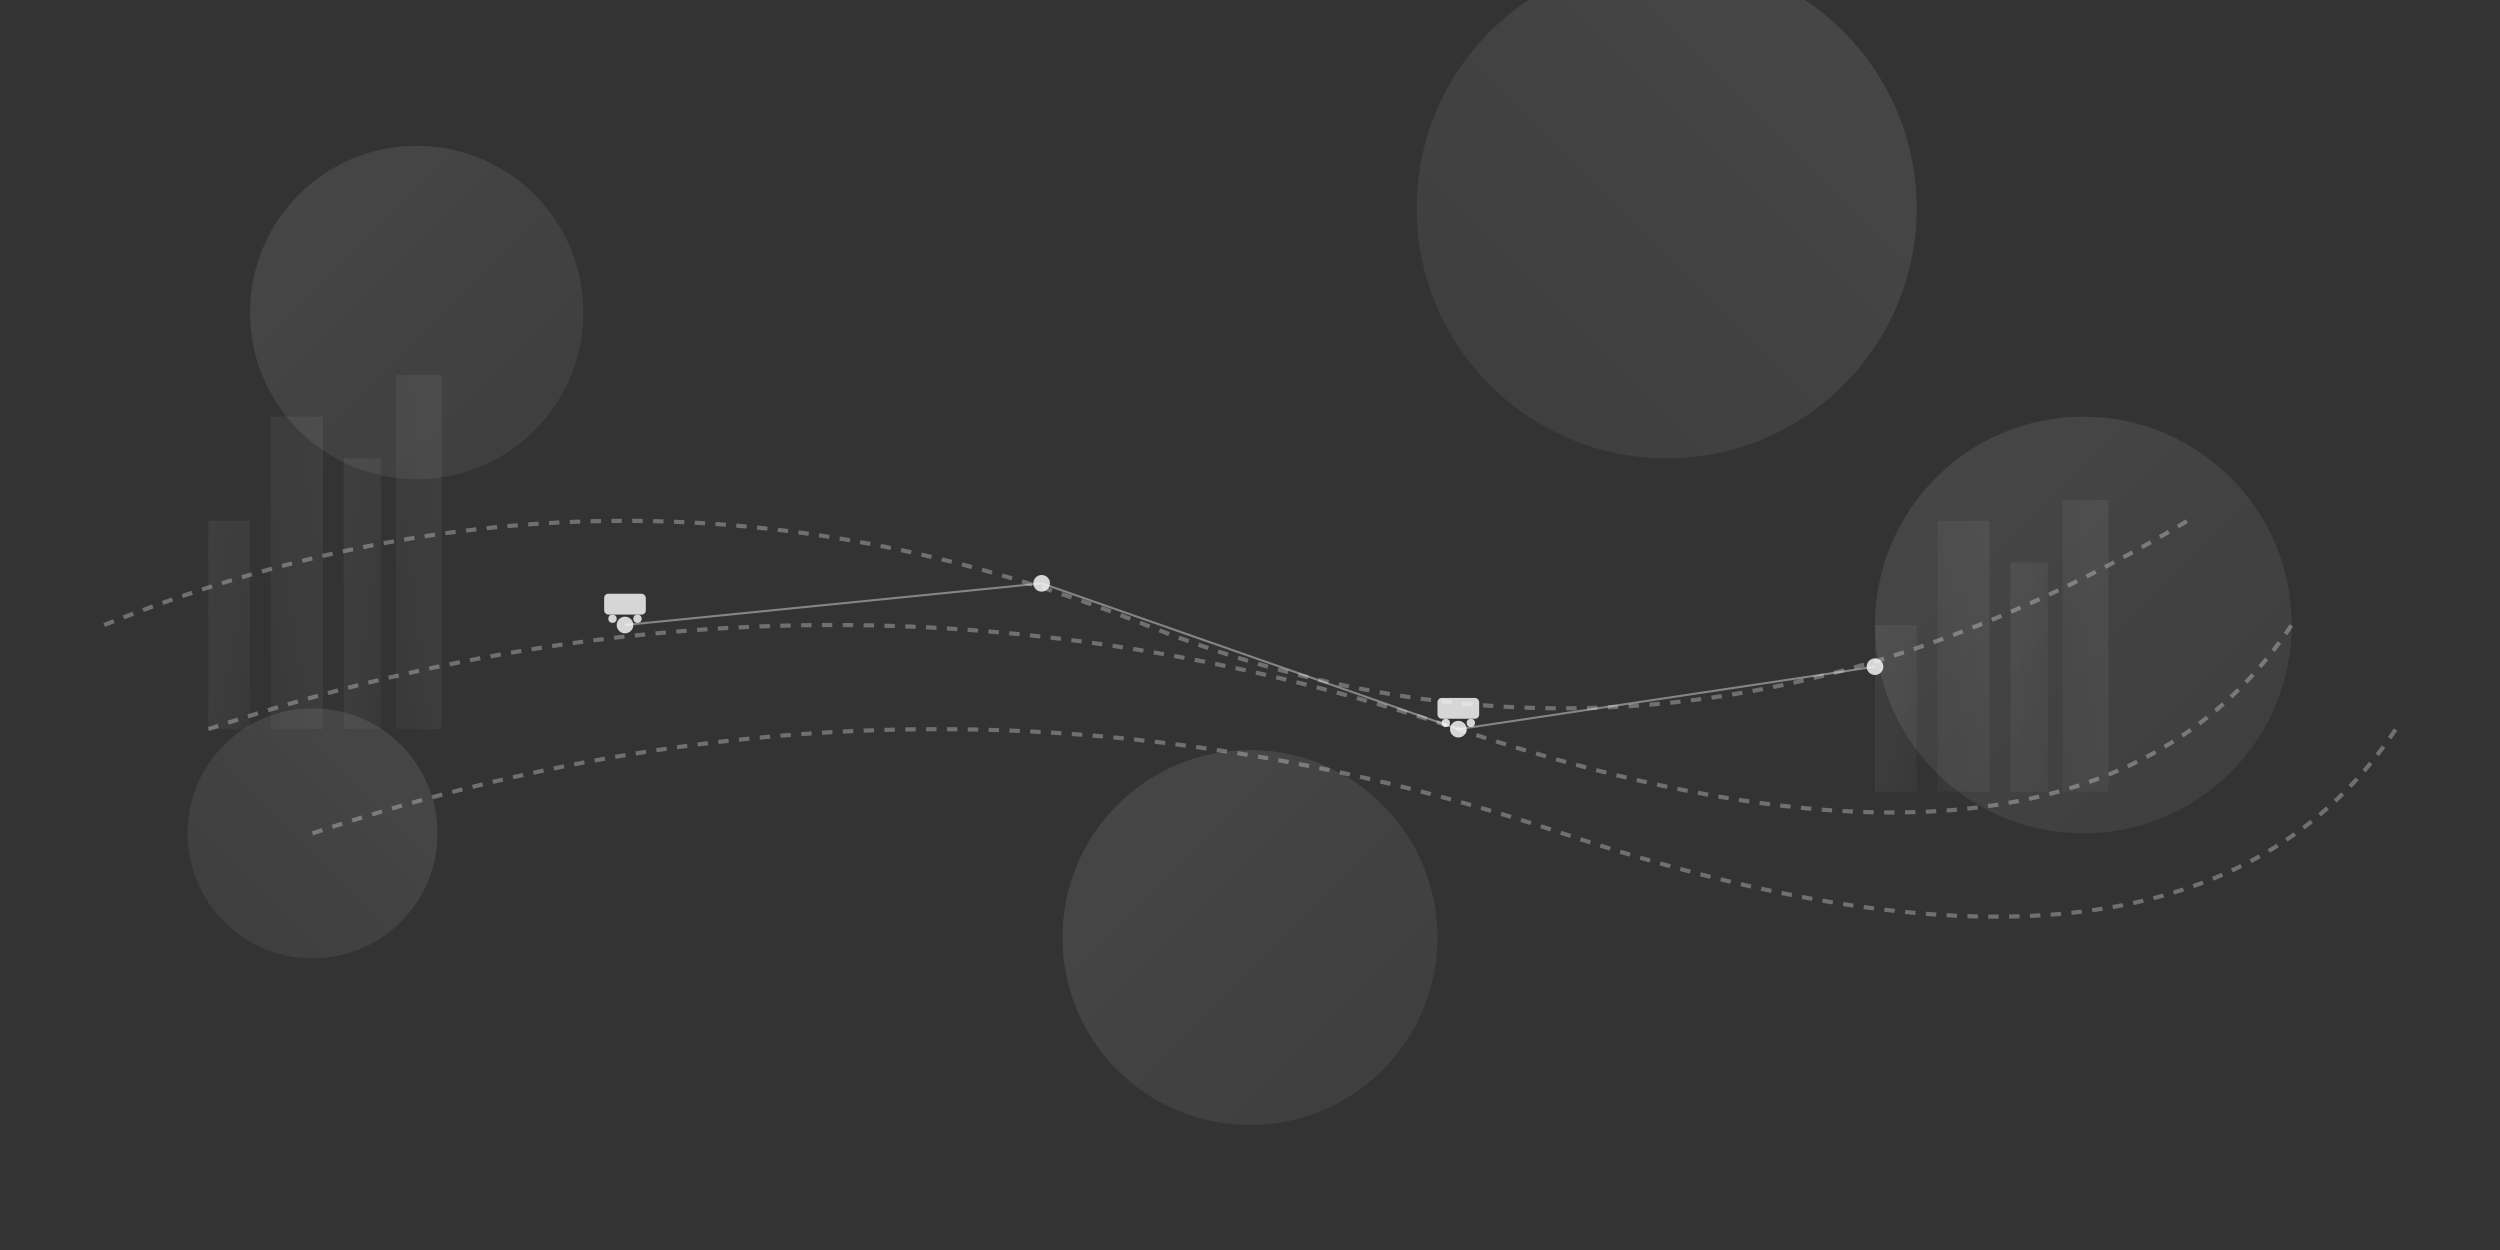 <svg xmlns="http://www.w3.org/2000/svg" viewBox="0 0 1200 600" width="1200" height="600">
  <rect x="0" y="0" width="1200" height="600" fill="#333333" stroke="none"/>
  <defs>
    <linearGradient id="bgGrad1" x1="0%" y1="0%" x2="100%" y2="100%">
      <stop offset="0%" style="stop-color:#ffffff;stop-opacity:0.1" />
      <stop offset="100%" style="stop-color:#ffffff;stop-opacity:0.05" />
    </linearGradient>
    <linearGradient id="bgGrad2" x1="0%" y1="100%" x2="100%" y2="0%">
      <stop offset="0%" style="stop-color:#ffffff;stop-opacity:0.05" />
      <stop offset="100%" style="stop-color:#ffffff;stop-opacity:0.1" />
    </linearGradient>
  </defs>
  
  <!-- Background shapes -->
  <circle cx="200" cy="150" r="80" fill="url(#bgGrad1)"/>
  <circle cx="800" cy="100" r="120" fill="url(#bgGrad2)"/>
  <circle cx="1000" cy="300" r="100" fill="url(#bgGrad1)"/>
  <circle cx="150" cy="400" r="60" fill="url(#bgGrad2)"/>
  <circle cx="600" cy="450" r="90" fill="url(#bgGrad1)"/>
  
  <!-- Abstract city elements -->
  <rect x="100" y="250" width="20" height="100" fill="url(#bgGrad1)" opacity="0.6"/>
  <rect x="130" y="200" width="25" height="150" fill="url(#bgGrad2)" opacity="0.6"/>
  <rect x="165" y="220" width="18" height="130" fill="url(#bgGrad1)" opacity="0.6"/>
  <rect x="190" y="180" width="22" height="170" fill="url(#bgGrad2)" opacity="0.6"/>
  
  <rect x="900" y="300" width="20" height="80" fill="url(#bgGrad1)" opacity="0.6"/>
  <rect x="930" y="250" width="25" height="130" fill="url(#bgGrad2)" opacity="0.6"/>
  <rect x="965" y="270" width="18" height="110" fill="url(#bgGrad1)" opacity="0.6"/>
  <rect x="990" y="240" width="22" height="140" fill="url(#bgGrad2)" opacity="0.6"/>
  
  <!-- Transport routes -->
  <path d="M50 300 Q300 200 550 300 T1050 250" stroke="white" stroke-width="2" fill="none" opacity="0.3" stroke-dasharray="5,5"/>
  <path d="M100 350 Q400 250 700 350 T1100 300" stroke="white" stroke-width="2" fill="none" opacity="0.3" stroke-dasharray="5,5"/>
  <path d="M150 400 Q450 300 750 400 T1150 350" stroke="white" stroke-width="2" fill="none" opacity="0.3" stroke-dasharray="5,5"/>
  
  <!-- Bus icons on routes -->
  <g transform="translate(300,290)">
    <rect x="-10" y="-5" width="20" height="10" rx="2" fill="white" opacity="0.8"/>
    <circle cx="-6" cy="7" r="2" fill="white" opacity="0.8"/>
    <circle cx="6" cy="7" r="2" fill="white" opacity="0.8"/>
  </g>
  
  <g transform="translate(700,340)">
    <rect x="-10" y="-5" width="20" height="10" rx="2" fill="white" opacity="0.8"/>
    <circle cx="-6" cy="7" r="2" fill="white" opacity="0.8"/>
    <circle cx="6" cy="7" r="2" fill="white" opacity="0.8"/>
  </g>
  
  <!-- Network nodes -->
  <circle cx="300" cy="300" r="4" fill="white" opacity="0.8"/>
  <circle cx="500" cy="280" r="4" fill="white" opacity="0.8"/>
  <circle cx="700" cy="350" r="4" fill="white" opacity="0.8"/>
  <circle cx="900" cy="320" r="4" fill="white" opacity="0.8"/>
  
  <!-- Connecting lines -->
  <line x1="300" y1="300" x2="500" y2="280" stroke="white" stroke-width="1" opacity="0.4"/>
  <line x1="500" y1="280" x2="700" y2="350" stroke="white" stroke-width="1" opacity="0.4"/>
  <line x1="700" y1="350" x2="900" y2="320" stroke="white" stroke-width="1" opacity="0.4"/>
</svg>
